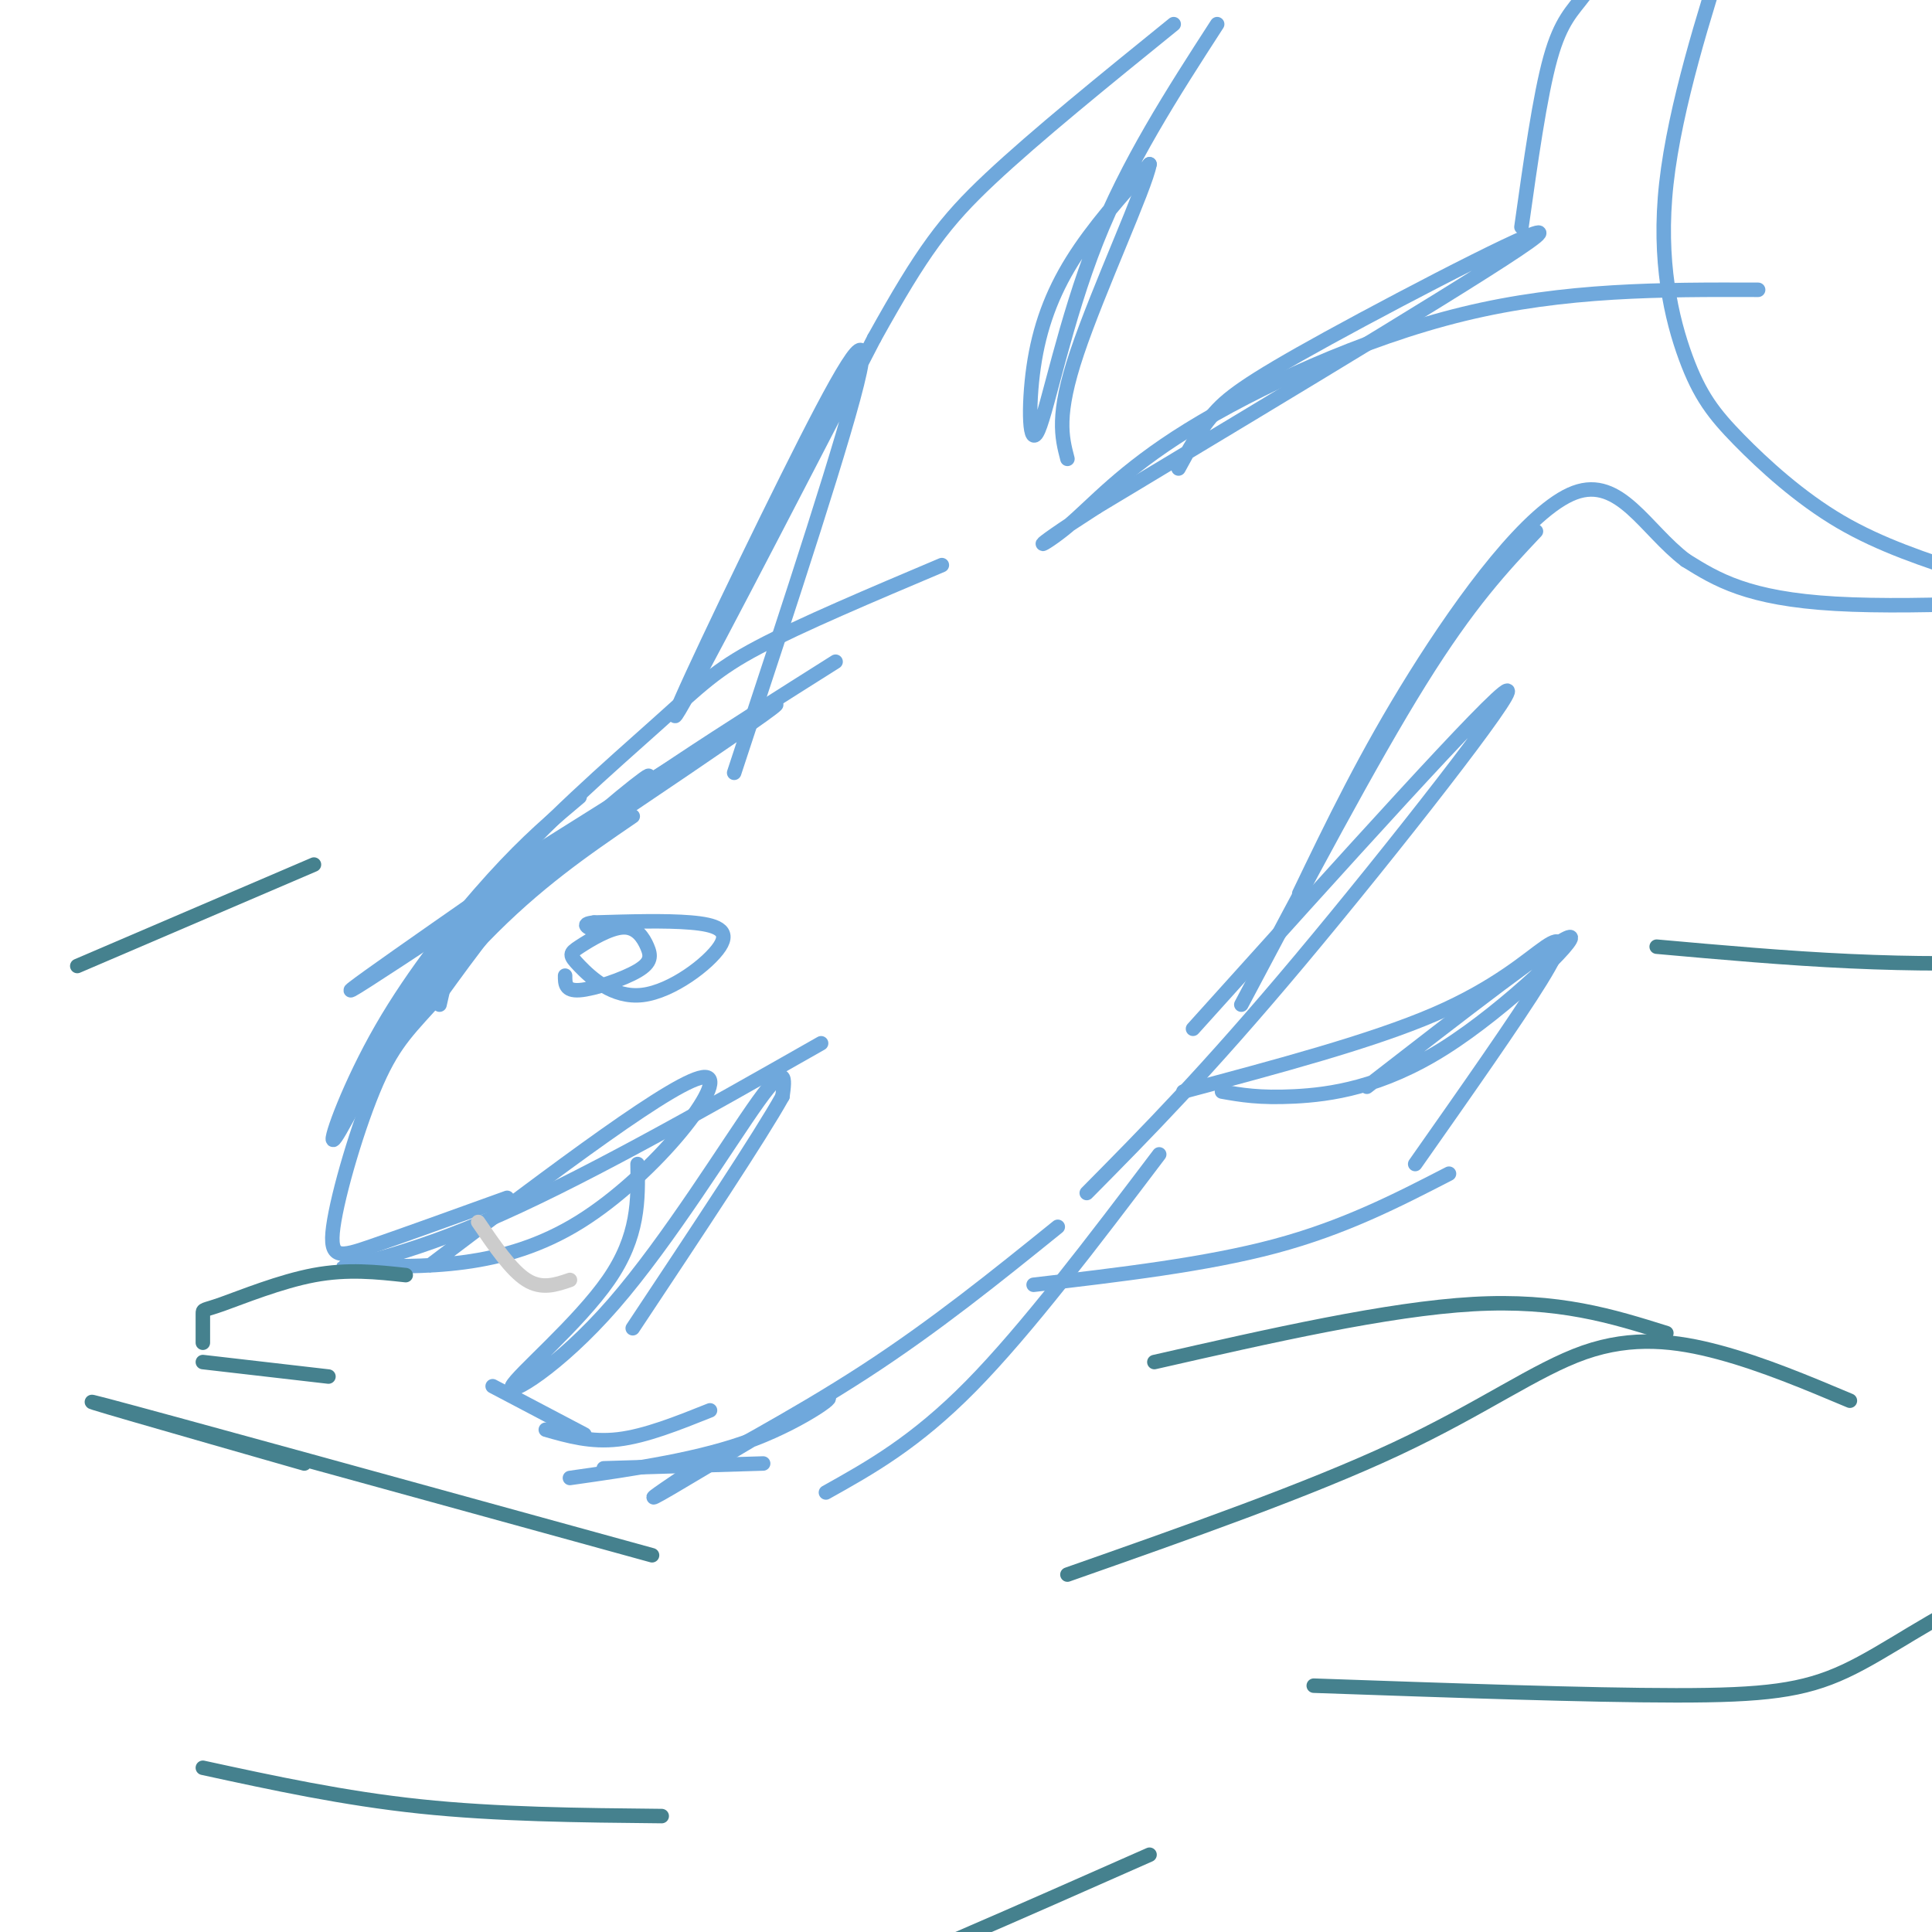 <svg viewBox='0 0 400 400' version='1.1' xmlns='http://www.w3.org/2000/svg' xmlns:xlink='http://www.w3.org/1999/xlink'><g fill='none' stroke='#6fa8dc' stroke-width='3' stroke-linecap='round' stroke-linejoin='round'><path d='M121,171c-29.244,20.311 -58.489,40.622 -45,32c13.489,-8.622 69.711,-46.178 82,-55c12.289,-8.822 -19.356,11.089 -51,31'/><path d='M107,179c-15.393,14.750 -28.375,36.125 -29,39c-0.625,2.875 11.107,-12.750 22,-24c10.893,-11.250 20.946,-18.125 31,-25'/><path d='M120,165c-5.377,4.504 -10.753,9.009 -18,17c-7.247,7.991 -16.364,19.469 -23,31c-6.636,11.531 -10.789,23.116 -10,23c0.789,-0.116 6.521,-11.932 12,-21c5.479,-9.068 10.706,-15.389 22,-26c11.294,-10.611 28.656,-25.511 31,-28c2.344,-2.489 -10.330,7.432 -20,17c-9.670,9.568 -16.335,18.784 -23,28'/><path d='M91,206c-5.919,6.686 -9.215,9.400 -13,18c-3.785,8.600 -8.057,23.085 -9,30c-0.943,6.915 1.445,6.262 8,4c6.555,-2.262 17.278,-6.131 28,-10'/><path d='M89,262c25.889,-19.600 51.778,-39.200 57,-39c5.222,0.200 -10.222,20.200 -26,30c-15.778,9.800 -31.889,9.400 -48,9'/><path d='M72,262c-4.356,1.044 8.756,-0.844 28,-9c19.244,-8.156 44.622,-22.578 70,-37'/><path d='M132,241c0.134,7.470 0.268,14.941 -6,24c-6.268,9.059 -18.938,19.707 -20,22c-1.062,2.293 9.483,-3.767 21,-17c11.517,-13.233 24.005,-33.638 30,-42c5.995,-8.362 5.498,-4.681 5,-1'/><path d='M162,227c-4.333,7.833 -17.667,27.917 -31,48'/><path d='M118,306c13.542,-1.929 27.083,-3.857 38,-8c10.917,-4.143 19.208,-10.500 14,-8c-5.208,2.500 -23.917,13.857 -31,18c-7.083,4.143 -2.542,1.071 2,-2'/><path d='M141,306c6.978,-3.867 23.422,-12.533 38,-22c14.578,-9.467 27.289,-19.733 40,-30'/><path d='M171,309c9.250,-5.167 18.500,-10.333 30,-22c11.500,-11.667 25.250,-29.833 39,-48'/><path d='M90,206c5.083,-8.750 10.167,-17.500 24,-29c13.833,-11.500 36.417,-25.750 59,-40'/><path d='M91,208c1.738,-7.744 3.476,-15.488 12,-26c8.524,-10.512 23.833,-23.792 33,-32c9.167,-8.208 12.190,-11.345 21,-16c8.810,-4.655 23.405,-10.827 38,-17'/><path d='M152,160c11.756,-35.643 23.512,-71.286 26,-83c2.488,-11.714 -4.292,0.500 -15,22c-10.708,21.500 -25.345,52.286 -23,49c2.345,-3.286 21.673,-40.643 41,-78'/><path d='M181,70c10.022,-18.044 14.578,-24.156 24,-33c9.422,-8.844 23.711,-20.422 38,-32'/><path d='M252,5c-9.276,14.352 -18.552,28.705 -25,45c-6.448,16.295 -10.069,34.533 -12,39c-1.931,4.467 -2.174,-4.836 -1,-13c1.174,-8.164 3.764,-15.190 8,-22c4.236,-6.810 10.118,-13.405 16,-20'/><path d='M238,34c-0.756,4.578 -10.644,26.022 -15,39c-4.356,12.978 -3.178,17.489 -2,22'/><path d='M244,97c2.065,-3.798 4.131,-7.595 7,-11c2.869,-3.405 6.542,-6.417 24,-16c17.458,-9.583 48.702,-25.738 43,-21c-5.702,4.738 -48.351,30.369 -91,56'/><path d='M227,105c-16.238,10.415 -11.332,8.451 -6,4c5.332,-4.451 11.089,-11.391 25,-20c13.911,-8.609 35.974,-18.888 57,-24c21.026,-5.112 41.013,-5.056 61,-5'/><path d='M225,247c12.356,-12.489 24.711,-24.978 44,-48c19.289,-23.022 45.511,-56.578 43,-56c-2.511,0.578 -33.756,35.289 -65,70'/><path d='M315,47c1.914,-13.603 3.828,-27.206 6,-35c2.172,-7.794 4.603,-9.780 7,-13c2.397,-3.220 4.761,-7.675 12,-14c7.239,-6.325 19.354,-14.522 23,-14c3.646,0.522 -1.177,9.761 -6,19'/><path d='M357,-10c-3.777,11.839 -10.219,31.938 -12,48c-1.781,16.062 1.100,28.089 4,36c2.900,7.911 5.819,11.707 11,17c5.181,5.293 12.623,12.084 21,17c8.377,4.916 17.688,7.958 27,11'/><path d='M408,119c12.905,2.381 31.667,2.833 26,4c-5.667,1.167 -35.762,3.048 -54,2c-18.238,-1.048 -24.619,-5.024 -31,-9'/><path d='M349,116c-8.321,-6.286 -13.625,-17.500 -23,-14c-9.375,3.500 -22.821,21.714 -33,38c-10.179,16.286 -17.089,30.643 -24,45'/><path d='M318,110c-6.917,7.333 -13.833,14.667 -24,31c-10.167,16.333 -23.583,41.667 -37,67'/><path d='M117,202c-0.008,1.609 -0.016,3.219 3,3c3.016,-0.219 9.056,-2.266 12,-4c2.944,-1.734 2.793,-3.155 2,-5c-0.793,-1.845 -2.228,-4.114 -5,-4c-2.772,0.114 -6.880,2.612 -9,4c-2.120,1.388 -2.250,1.668 0,4c2.250,2.332 6.882,6.718 13,6c6.118,-0.718 13.724,-6.539 16,-10c2.276,-3.461 -0.778,-4.560 -6,-5c-5.222,-0.440 -12.611,-0.220 -20,0'/><path d='M123,191c-3.167,0.333 -1.083,1.167 1,2'/><path d='M102,287c0.000,0.000 19.000,10.000 19,10'/><path d='M113,296c4.667,1.333 9.333,2.667 15,2c5.667,-0.667 12.333,-3.333 19,-6'/><path d='M125,304c0.000,0.000 33.000,-1.000 33,-1'/><path d='M214,266c17.833,-2.083 35.667,-4.167 50,-8c14.333,-3.833 25.167,-9.417 36,-15'/><path d='M253,226c3.857,0.685 7.714,1.369 15,1c7.286,-0.369 18.000,-1.792 31,-10c13.000,-8.208 28.286,-23.202 26,-23c-2.286,0.202 -22.143,15.601 -42,31'/><path d='M245,226c19.500,-5.196 39.000,-10.393 52,-16c13.000,-5.607 19.500,-11.625 23,-14c3.500,-2.375 4.000,-1.107 -1,7c-5.000,8.107 -15.500,23.054 -26,38'/></g>
<g fill='none' stroke='#45818e' stroke-width='3' stroke-linecap='round' stroke-linejoin='round'><path d='M42,282c0.000,0.000 26.000,3.000 26,3'/><path d='M239,282c24.167,-5.500 48.333,-11.000 66,-12c17.667,-1.000 28.833,2.500 40,6'/><path d='M343,196c13.422,1.200 26.844,2.400 40,3c13.156,0.600 26.044,0.600 32,0c5.956,-0.600 4.978,-1.800 4,-3'/><path d='M84,264c-6.000,-0.655 -12.000,-1.310 -19,0c-7.000,1.310 -15.000,4.583 -19,6c-4.000,1.417 -4.000,0.976 -4,2c-0.000,1.024 0.000,3.512 0,6'/><path d='M42,366c14.583,3.167 29.167,6.333 45,8c15.833,1.667 32.917,1.833 50,2'/><path d='M158,413c-0.667,2.417 -1.333,4.833 12,0c13.333,-4.833 40.667,-16.917 68,-29'/><path d='M63,303c-26.500,-7.583 -53.000,-15.167 -41,-12c12.000,3.167 62.500,17.083 113,31'/><path d='M221,326c25.000,-8.786 50.000,-17.571 68,-26c18.000,-8.429 29.000,-16.500 39,-20c10.000,-3.500 19.000,-2.429 28,0c9.000,2.429 18.000,6.214 27,10'/><path d='M272,349c28.381,0.994 56.762,1.988 75,2c18.238,0.012 26.333,-0.958 35,-5c8.667,-4.042 17.905,-11.155 31,-17c13.095,-5.845 30.048,-10.423 47,-15'/><path d='M65,179c0.000,0.000 -49.000,21.000 -49,21'/></g>
<g fill='none' stroke='#cccccc' stroke-width='3' stroke-linecap='round' stroke-linejoin='round'><path d='M99,253c3.417,5.000 6.833,10.000 10,12c3.167,2.000 6.083,1.000 9,0'/></g>
</svg>